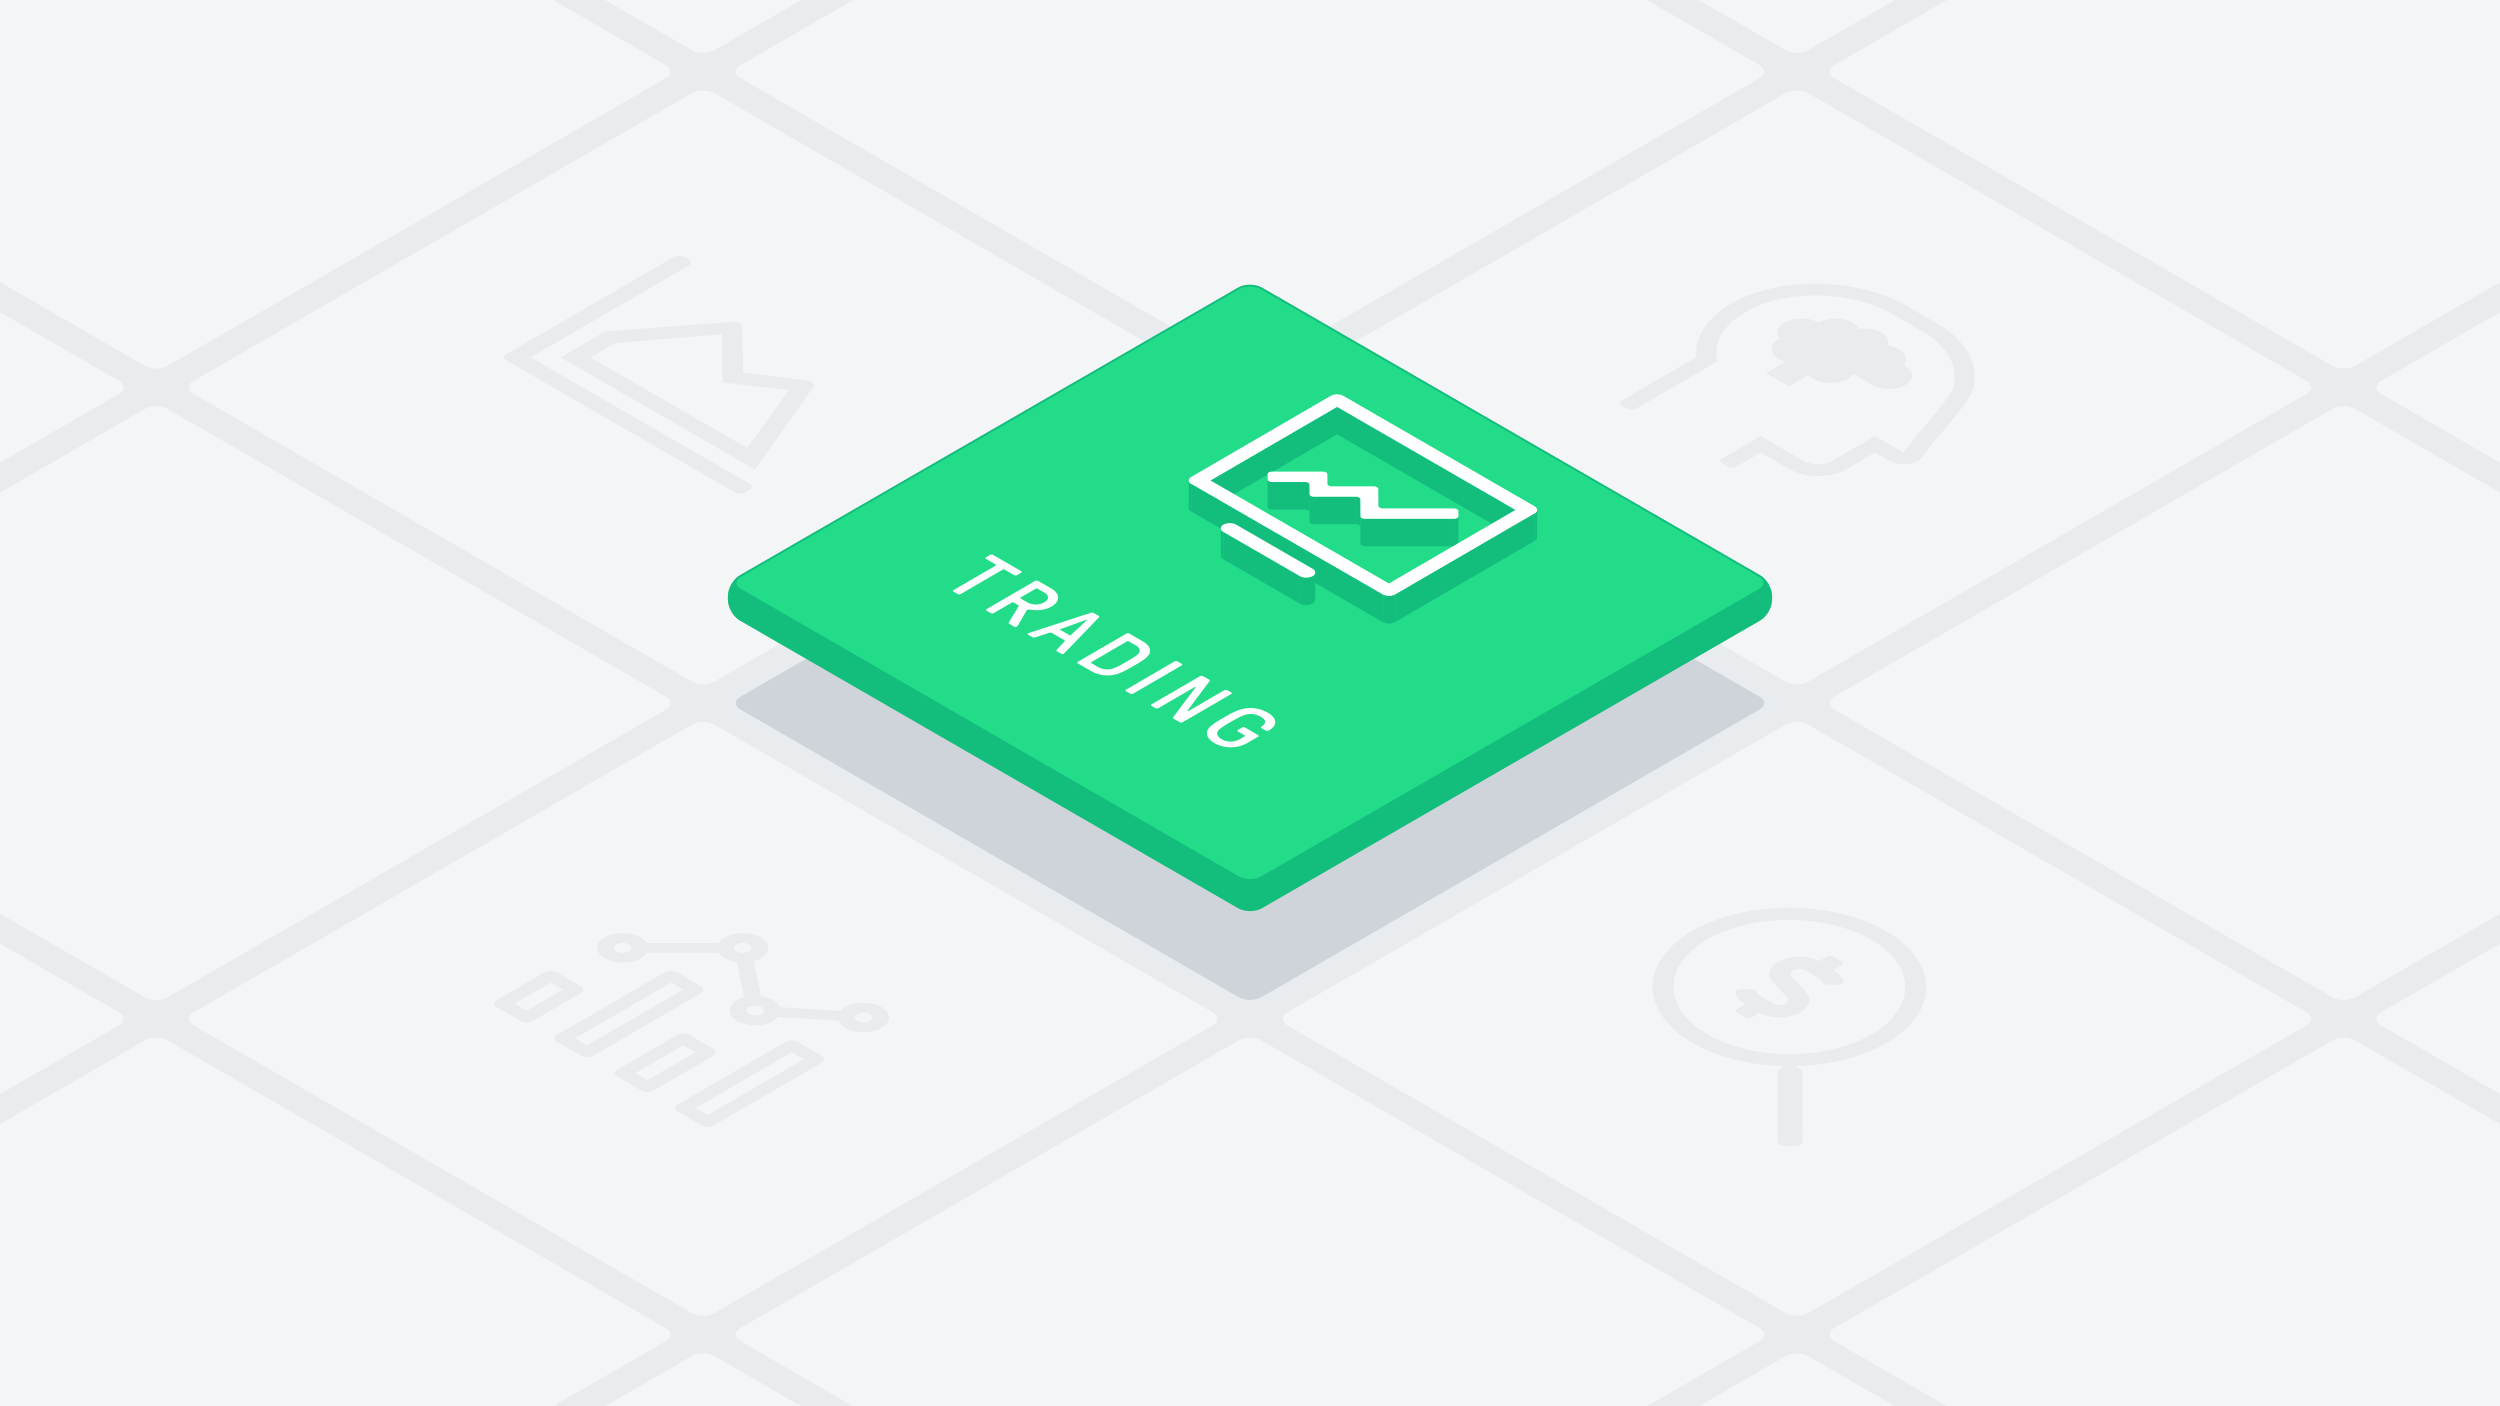 <svg xmlns="http://www.w3.org/2000/svg" viewBox="0 0 1920 1080"><defs><style>.cls-1{fill:#e9ecef;}.cls-2{fill:#f4f5f7;}.cls-3{fill:#ced4da;}.cls-4{fill:#13bd7c;}.cls-5,.cls-7{fill:none;stroke:#13bd7c;stroke-miterlimit:10;}.cls-5{stroke-width:2px;}.cls-6{fill:#22dc8a;}.cls-8{isolation:isolate;}.cls-9{fill:#fff;}</style></defs><g id="Background"><rect class="cls-1" x="-20" y="-20" width="1960" height="1120"/></g><g id="_L_Tile_Grid" data-name="[L] Tile Grid"><path class="cls-2" d="M951.34,765.94c4.763,2.75,12.557,2.75,17.32,0L1351.34,545c4.763-2.75,4.763-7.25,0-10L968.66,314.06c-4.763-2.75-12.557-2.75-17.32,0L568.66,535c-4.763,2.75-4.763,7.25,0,10Z"/><path class="cls-2" d="M531.34,523.453c4.763,2.75,12.557,2.75,17.32,0l382.68-220.94c4.763-2.75,4.763-7.25,0-10L548.66,71.573c-4.763-2.75-12.557-2.75-17.32,0L148.66,292.513c-4.763,2.75-4.763,7.25,0,10Z"/><path class="cls-2" d="M111.34,280.966c4.763,2.75,12.557,2.75,17.32,0L511.34,60.025c4.763-2.75,4.763-7.25,0-10L128.66-170.914c-4.763-2.75-12.557-2.75-17.32,0L-271.34,50.026c-4.763,2.75-4.763,7.25,0,10Z"/><path class="cls-2" d="M1371.34,1008.427c4.763,2.75,12.557,2.75,17.32,0l382.68-220.94c4.763-2.75,4.763-7.25,0-10l-382.68-220.94c-4.763-2.75-12.557-2.75-17.32,0L988.66,777.487c-4.763,2.75-4.763,7.25,0,10Z"/><path class="cls-2" d="M1791.34,1250.915c4.763,2.75,12.557,2.75,17.32,0l382.68-220.941c4.763-2.75,4.763-7.25,0-10l-382.68-220.94c-4.763-2.75-12.557-2.75-17.32,0l-382.68,220.941c-4.763,2.75-4.763,7.25,0,10Z"/><path class="cls-2" d="M531.34,1008.428c4.763,2.75,12.557,2.75,17.32,0L931.34,787.487c4.763-2.75,4.763-7.25,0-10L548.66,556.547c-4.763-2.75-12.557-2.75-17.32,0L148.66,777.488c-4.763,2.75-4.763,7.25,0,10Z"/><path class="cls-2" d="M111.34,765.941c4.763,2.75,12.557,2.75,17.32,0L511.34,545c4.763-2.75,4.763-7.25,0-10L128.66,314.06c-4.763-2.75-12.557-2.75-17.32,0L-271.34,535c-4.763,2.75-4.763,7.25,0,10Z"/><path class="cls-2" d="M-308.66,523.453c4.763,2.75,12.557,2.75,17.32,0L91.34,302.513c4.763-2.75,4.763-7.25,0-10L-291.34,71.573c-4.763-2.75-12.557-2.75-17.32,0l-382.68,220.94c-4.763,2.75-4.763,7.25,0,10Z"/><path class="cls-2" d="M951.34,1250.915c4.763,2.75,12.557,2.75,17.32,0l382.68-220.941c4.763-2.75,4.763-7.25,0-10L968.66,799.035c-4.763-2.75-12.557-2.75-17.32,0l-382.68,220.94c-4.763,2.75-4.763,7.25,0,10Z"/><path class="cls-2" d="M1371.34,1493.4c4.763,2.75,12.557,2.75,17.32,0l382.68-220.94c4.763-2.75,4.763-7.25,0-10l-382.68-220.94c-4.763-2.75-12.557-2.75-17.32,0l-382.68,220.94c-4.763,2.75-4.763,7.25,0,10Z"/><path class="cls-2" d="M111.34,1250.915c4.763,2.75,12.557,2.75,17.32,0l382.68-220.94c4.763-2.75,4.763-7.25,0-10L128.66,799.035c-4.763-2.75-12.557-2.75-17.32,0l-382.68,220.94c-4.763,2.75-4.763,7.25,0,10Z"/><path class="cls-2" d="M-308.66,1008.428c4.763,2.75,12.557,2.75,17.32,0L91.34,787.488c4.763-2.75,4.763-7.25,0-10l-382.68-220.94c-4.763-2.75-12.557-2.75-17.32,0l-382.68,220.94c-4.763,2.75-4.763,7.25,0,10Z"/><path class="cls-2" d="M531.34,1493.4c4.763,2.75,12.557,2.75,17.32,0l382.68-220.941c4.763-2.75,4.763-7.25,0-10l-382.68-220.94c-4.763-2.75-12.557-2.75-17.32,0l-382.68,220.94c-4.763,2.75-4.763,7.25,0,10Z"/><path class="cls-2" d="M1371.34,523.453c4.763,2.75,12.557,2.75,17.32,0l382.68-220.94c4.763-2.75,4.763-7.25,0-10L1388.66,71.573c-4.763-2.75-12.557-2.75-17.32,0L988.66,292.513c-4.763,2.75-4.763,7.25,0,10Z"/><path class="cls-2" d="M951.34,280.966c4.763,2.75,12.557,2.75,17.32,0L1351.34,60.025c4.763-2.75,4.763-7.25,0-10L968.66-170.914c-4.763-2.75-12.557-2.75-17.32,0L568.66,50.026c-4.763,2.75-4.763,7.25,0,10Z"/><path class="cls-2" d="M531.34,38.479c4.763,2.75,12.557,2.75,17.32,0L931.34-182.462c4.763-2.75,4.763-7.25,0-10L548.66-413.4c-4.763-2.75-12.557-2.75-17.32,0L148.66-192.461c-4.763,2.75-4.763,7.25,0,10Z"/><path class="cls-2" d="M1791.34,765.94c4.763,2.75,12.557,2.75,17.32,0L2191.34,545c4.763-2.75,4.763-7.25,0-10L1808.66,314.06c-4.763-2.75-12.557-2.75-17.32,0L1408.66,535c-4.763,2.75-4.763,7.25,0,10Z"/><path class="cls-2" d="M2211.34,1008.428c4.763,2.75,12.557,2.75,17.32,0l382.68-220.941c4.763-2.75,4.763-7.25,0-10l-382.68-220.94c-4.763-2.75-12.557-2.75-17.32,0l-382.68,220.94c-4.763,2.75-4.763,7.25,0,10Z"/><path class="cls-2" d="M1791.34,280.966c4.763,2.75,12.557,2.75,17.32,0L2191.34,60.025c4.763-2.75,4.763-7.25,0-10L1808.66-170.914c-4.763-2.75-12.557-2.75-17.32,0L1408.66,50.026c-4.763,2.75-4.763,7.25,0,10Z"/><path class="cls-2" d="M1371.34,38.479c4.763,2.75,12.557,2.75,17.32,0l382.68-220.941c4.763-2.75,4.763-7.25,0-10L1388.66-413.4c-4.763-2.75-12.557-2.75-17.32,0L988.66-192.461c-4.763,2.75-4.763,7.25,0,10Z"/><path class="cls-2" d="M2211.34,523.453c4.763,2.75,12.557,2.75,17.32,0l382.68-220.94c4.763-2.75,4.763-7.25,0-10L2228.66,71.573c-4.763-2.75-12.557-2.75-17.32,0l-382.68,220.94c-4.763,2.75-4.763,7.25,0,10Z"/></g><g id="_L_Central_Tile" data-name="[L] Central Tile"><path class="cls-3" d="M951.34,765.94c4.763,2.75,12.557,2.75,17.32,0L1351.34,545c4.763-2.75,4.763-7.25,0-10L968.66,314.06c-4.763-2.75-12.557-2.75-17.32,0L568.66,535c-4.763,2.75-4.763,7.25,0,10Z"/><path class="cls-4" d="M951.34,696.658c4.763,2.75,12.557,2.75,17.32,0l382.68-220.94c4.763-2.75,8.66-9.5,8.66-15v-3.094c0-5.5-3.9-12.25-8.66-15L968.66,221.684c-4.763-2.75-12.557-2.75-17.32,0L568.66,442.624c-4.763,2.75-8.66,9.5-8.66,15v3.094c0,5.5,3.9,12.25,8.66,15Z"/><path class="cls-5" d="M951.34,696.658c4.763,2.75,12.557,2.75,17.32,0l382.68-220.94c4.763-2.75,8.66-9.5,8.66-15v-3.094c0-5.5-3.9-12.25-8.66-15L968.66,221.684c-4.763-2.75-12.557-2.75-17.32,0L568.66,442.624c-4.763,2.75-8.66,9.5-8.66,15v3.094c0,5.5,3.9,12.25,8.66,15Z"/><path class="cls-6" d="M951.34,673.564c4.763,2.75,12.557,2.75,17.32,0l382.68-220.94c4.763-2.75,4.763-7.25,0-10L968.66,221.684c-4.763-2.75-12.557-2.75-17.32,0L568.66,442.624c-4.763,2.75-4.763,7.25,0,10Z"/><path class="cls-7" d="M951.34,673.564c4.763,2.75,12.557,2.75,17.32,0l382.68-220.94c4.763-2.75,4.763-7.25,0-10L968.66,221.684c-4.763-2.75-12.557-2.75-17.32,0L568.66,442.624c-4.763,2.75-4.763,7.25,0,10Z"/></g><g id="Icon"><path class="cls-1" d="M630.989,810.847c2.56,1.478,2.574,3.874.03,5.352L548.2,864.33a10.182,10.182,0,0,1-9.24,0l-18.522-10.693c-2.56-1.478-2.574-3.875-.03-5.353l82.822-48.131a10.184,10.184,0,0,1,9.241,0Zm-87.458,45.462,73.625-42.786-9.264-5.349L534.267,850.96l9.264,5.349"/><path class="cls-1" d="M547.859,805.5c2.56,1.478,2.58,3.87.036,5.349l-46.013,26.74a10.184,10.184,0,0,1-9.241,0l-18.528-10.7c-2.554-1.474-2.567-3.87-.024-5.348l46.014-26.74a10.161,10.161,0,0,1,9.227,0Zm-50.642,24.067,36.815-21.395-9.264-5.348-36.815,21.395,9.264,5.348"/><path class="cls-1" d="M446.033,757.368c2.554,1.474,2.567,3.87.023,5.348l-36.809,21.392a10.182,10.182,0,0,1-9.234,0l-18.529-10.7c-2.56-1.478-2.567-3.87-.023-5.348l36.809-21.392a10.169,10.169,0,0,1,9.234,0Zm-41.451,18.719,27.611-16.047-9.264-5.348-27.612,16.046,9.265,5.349"/><path class="cls-1" d="M538.36,757.368c2.56,1.478,2.567,3.87.024,5.348l-82.823,48.131a10.166,10.166,0,0,1-9.234,0l-18.528-10.7c-2.56-1.478-2.567-3.871-.024-5.349L510.6,746.674a10.169,10.169,0,0,1,9.234,0ZM450.9,802.826l73.625-42.786-9.258-5.345-73.625,42.786,9.258,5.345"/><path class="cls-1" d="M644.138,784.018l-46.55-3a13.493,13.493,0,0,1-3.68,3.093c-7.624,4.43-20.027,4.427-27.7,0s-7.714-11.612-.09-16.042a23.193,23.193,0,0,1,5.321-2.146l-5.319-26.953a25.967,25.967,0,0,1-9.417-2.99,12.617,12.617,0,0,1-4.574-4.243H496.6a12.374,12.374,0,0,1-4.526,4.242c-7.619,4.428-20.022,4.431-27.7,0s-7.709-11.616-.09-16.043,20.027-4.434,27.7,0a12.634,12.634,0,0,1,4.574,4.243l55.525,0a12.476,12.476,0,0,1,4.533-4.239c7.624-4.431,20.021-4.431,27.695,0s7.715,11.612.091,16.042a22.8,22.8,0,0,1-5.315,2.142l5.319,26.954a25.959,25.959,0,0,1,9.41,2.993,11.586,11.586,0,0,1,5.2,5.441l46.556,3a13.446,13.446,0,0,1,3.674-3.089c7.625-4.431,20.028-4.427,27.7,0s7.721,11.615.1,16.046-20.035,4.431-27.709,0A11.616,11.616,0,0,1,644.138,784.018Zm-68.728-5.26a10.191,10.191,0,0,0,9.234,0c2.538-1.475,2.524-3.878-.03-5.352a10.191,10.191,0,0,0-9.234,0c-2.537,1.475-2.524,3.871.03,5.345m92.328,0a10.188,10.188,0,0,0-9.228,0c-2.537,1.474-2.524,3.878.024,5.349a10.206,10.206,0,0,0,9.24,0c2.538-1.475,2.518-3.875-.036-5.349m-194.16-48.13a10.189,10.189,0,0,0,9.227,0c2.538-1.475,2.53-3.874-.024-5.349a10.206,10.206,0,0,0-9.24,0c-2.531,1.471-2.517,3.874.037,5.349m92.327,0a10.191,10.191,0,0,0,9.234,0c2.538-1.475,2.524-3.871-.03-5.345a10.173,10.173,0,0,0-9.227,0c-2.538,1.474-2.53,3.874.023,5.348"/><path class="cls-1" d="M1476.487,350.8a10.273,10.273,0,0,1-3.483,3.126c-6.032,3.513-15.858,3.52-21.949.011l-11.007-6.355-21.878,12.714c-12.083,7.022-31.741,7.018-43.9,0l-22.021-12.714L1333.108,358.7a6.046,6.046,0,0,1-5.492,0l-5.5-3.178c-1.52-.877-1.527-2.3-.017-3.177l30.079-17.48,33.034,19.072c6.078,3.509,15.91,3.5,21.949,0l32.813-19.069L1462,347.581c3.679-5.577,9.786-12.794,16.247-20.432,8.85-10.462,19.876-23.482,21.656-29.5,4.651-15.855-4.3-32.044-24-43.424L1453.169,241.1c-30.742-17.749-80.247-19-110.334-2.805-16.9,9.094-25.878,22.095-24.486,35.458l.4,4.007L1256.032,314.2a6.048,6.048,0,0,1-5.486,0l-5.5-3.178c-1.52-.877-1.528-2.3-.018-3.177l57.831-33.608c-1.682-16.035,9.106-31.639,29.4-42.543,37.084-19.961,95.881-17.723,131.852,3.045l22.736,13.126c23.284,13.444,33.854,32.583,28.341,51.312C1511.691,311.032,1485.39,337.278,1476.487,350.8Z"/><path class="cls-1" d="M1437.559,295.451l-14.5-8.371a11.739,11.739,0,0,1-4.184,3.918c-7.25,4.214-19.042,4.217-26.34,0a12.777,12.777,0,0,1-3.524-3.056l-15.1,8.777-17.615-10.17,15.1-8.777a22.806,22.806,0,0,1-5.287-2.031c-7.3-4.214-7.33-11.044-.08-15.257.3-.174.7-.233,1.016-.391-3.421-4.033-2.462-8.976,3.3-12.323,7.25-4.213,19.042-4.217,26.339,0,7.251-4.213,19.043-4.21,26.341,0a10.6,10.6,0,0,1,4.584,4.946c6.06-.829,12.658-.062,17.408,2.68s6.095,6.562,4.69,10.078a24.463,24.463,0,0,1,8.548,2.636c5.536,3.225,6.964,8.113,3.569,12.2l.894.516c7.3,4.214,7.577,10.9.631,14.937S1444.857,299.664,1437.559,295.451Z"/><path class="cls-1" d="M624.71,297.039l-44.864,63.632L430.5,274.447l34.234-19.894,98.4-7.443a9.092,9.092,0,0,1,4.993,1.01,3.06,3.06,0,0,1,1.786,2.492l.918,35.443,49.413,6.218a8.051,8.051,0,0,1,3.072.954C624.976,294.183,625.642,295.663,624.71,297.039ZM472.233,263.5,453.4,274.447l120.447,69.54,32.06-44.3L554.7,293.766l-.2-37.02L472.233,263.5"/><path class="cls-1" d="M575.605,371.45c2.369,1.367,2.388,3.605.035,4.972l-2.855,1.659a9.5,9.5,0,0,1-8.591,0L389.005,276.936c-2.368-1.368-2.381-3.609-.028-4.977l128.4-74.616a9.51,9.51,0,0,1,8.592,0L528.84,199c2.368,1.368,2.375,3.6.021,4.973L407.593,274.448Z"/><g class="cls-8"><polygon class="cls-4" points="1026.878 312.505 1026.819 333.591 929.584 390.097 929.644 369.011 1026.878 312.505"/><polygon class="cls-4" points="973.538 368.2 973.478 389.286 973.462 385.294 973.522 364.208 973.538 368.2"/><polygon class="cls-4" points="1002.244 370.194 1002.184 391.28 976.932 391.28 976.992 370.194 1002.244 370.194"/><path class="cls-4" d="M976.992,370.194l-.06,21.086a4.947,4.947,0,0,1-2.429-.586,1.758,1.758,0,0,1-1.025-1.408l.06-21.086a1.758,1.758,0,0,0,1.025,1.408A4.947,4.947,0,0,0,976.992,370.194Z"/><path class="cls-4" d="M912.939,390.078l.06-21.087a3.449,3.449,0,0,0,2.03,2.848l-.06,21.086A3.451,3.451,0,0,1,912.939,390.078Z"/><path class="cls-4" d="M1005.7,372.188l-.06,21.087a1.758,1.758,0,0,0-1.025-1.408,4.947,4.947,0,0,0-2.429-.587l.06-21.086a4.947,4.947,0,0,1,2.429.587A1.758,1.758,0,0,1,1005.7,372.188Z"/><polygon class="cls-4" points="1005.733 379.498 1005.673 400.584 1005.638 393.275 1005.698 372.188 1005.733 379.498"/><polygon class="cls-4" points="1041.325 381.492 1041.265 402.578 1009.133 402.582 1009.193 381.496 1041.325 381.492"/><path class="cls-4" d="M1009.193,381.5l-.06,21.086a4.969,4.969,0,0,1-2.434-.59,1.757,1.757,0,0,1-1.026-1.408l.06-21.086a1.757,1.757,0,0,0,1.026,1.408A4.969,4.969,0,0,0,1009.193,381.5Z"/><path class="cls-4" d="M1044.779,383.487l-.06,21.086a1.741,1.741,0,0,0-1.021-1.4,4.973,4.973,0,0,0-2.433-.59l.06-21.086a4.973,4.973,0,0,1,2.433.59A1.743,1.743,0,0,1,1044.779,383.487Z"/><polygon class="cls-4" points="1163.899 391.614 1163.84 412.7 1026.819 333.591 1026.878 312.505 1163.899 391.614"/><path class="cls-4" d="M1180.542,391.63l-.06,21.086a3.421,3.421,0,0,1-2,2.8l.06-21.086A3.421,3.421,0,0,0,1180.542,391.63Z"/><polygon class="cls-4" points="1044.845 396.451 1044.785 417.537 1044.719 404.573 1044.779 383.487 1044.845 396.451"/><path class="cls-4" d="M1120.028,396.451l-.059,21.086c0,1.094-1.548,1.994-3.432,1.994l.06-21.086C1118.481,398.445,1120.028,397.545,1120.028,396.451Z"/><polygon class="cls-4" points="1116.597 398.445 1116.537 419.531 1048.246 419.535 1048.306 398.449 1116.597 398.445"/><path class="cls-4" d="M1048.306,398.449l-.06,21.086a4.98,4.98,0,0,1-2.434-.59,1.76,1.76,0,0,1-1.027-1.408l.06-21.086a1.758,1.758,0,0,0,1.026,1.408A4.987,4.987,0,0,0,1048.306,398.449Z"/><path class="cls-9" d="M1178.514,388.787c2.694,1.555,2.7,4.1.032,5.647l-106.959,62.157a10.776,10.776,0,0,1-9.755,0l-146.8-84.756c-2.694-1.556-2.708-4.1-.032-5.655l106.959-62.157a10.794,10.794,0,0,1,9.756,0ZM1066.665,448.12l97.234-56.506-137.021-79.109-97.234,56.506,137.021,79.109"/><path class="cls-9" d="M1118.985,391.051a1.747,1.747,0,0,1,1.021,1.411l.022,3.989c0,1.094-1.547,1.994-3.431,1.994l-68.291,0a4.987,4.987,0,0,1-2.435-.59,1.758,1.758,0,0,1-1.026-1.408l-.066-12.964a1.743,1.743,0,0,0-1.021-1.405,4.973,4.973,0,0,0-2.433-.59l-32.132,0a4.969,4.969,0,0,1-2.434-.59,1.757,1.757,0,0,1-1.026-1.408l-.035-7.31a1.758,1.758,0,0,0-1.025-1.407,4.947,4.947,0,0,0-2.429-.587H976.992a4.947,4.947,0,0,1-2.429-.586,1.758,1.758,0,0,1-1.025-1.408l-.016-3.992c-.013-1.1,1.541-2,3.431-1.994h39.024a4.94,4.94,0,0,1,2.428.586,1.757,1.757,0,0,1,1.026,1.408l.035,7.31a1.758,1.758,0,0,0,1.026,1.408,4.969,4.969,0,0,0,2.434.589l32.131,0a4.966,4.966,0,0,1,2.434.589,1.745,1.745,0,0,1,1.021,1.4l.072,12.961a1.749,1.749,0,0,0,1.022,1.41,4.959,4.959,0,0,0,2.439.587h54.5A4.974,4.974,0,0,1,1118.985,391.051Z"/><polygon class="cls-4" points="1178.546 394.434 1178.486 415.52 1071.528 477.677 1071.587 456.591 1178.546 394.434"/><polygon class="cls-4" points="1061.832 456.595 1061.772 477.681 914.969 392.925 915.029 371.839 1061.832 456.595"/><path class="cls-4" d="M1071.587,456.591l-.059,21.086a10.778,10.778,0,0,1-9.756,0l.06-21.086A10.776,10.776,0,0,0,1071.587,456.591Z"/></g><g class="cls-8"><path class="cls-4" d="M937.538,426.8l.06-21.086a3.45,3.45,0,0,0,2.031,2.848l-.06,21.086A3.45,3.45,0,0,1,937.538,426.8Z"/><polygon class="cls-4" points="998.349 442.466 998.289 463.552 939.569 429.65 939.629 408.564 998.349 442.466"/><path class="cls-4" d="M1010.1,439.662l-.06,21.086a3.425,3.425,0,0,1-2,2.808,10.791,10.791,0,0,1-9.756,0l.06-21.086a10.789,10.789,0,0,0,9.755,0A3.424,3.424,0,0,0,1010.1,439.662Z"/><path class="cls-9" d="M1008.073,436.815c2.694,1.556,2.708,4.1.031,5.655a10.789,10.789,0,0,1-9.755,0l-58.72-33.9c-2.694-1.555-2.709-4.1-.038-5.651a10.8,10.8,0,0,1,9.762,0Z"/></g><path class="cls-9" d="M788.328,469.065,781.609,480.6a1.76,1.76,0,0,1-.684.656,2.186,2.186,0,0,1-2.151-.066l-3.461-2c-.734-.424-.68-.922-.453-1.312l7.4-12.191c.163-.294.219-.652-.407-1.013l-3.461-2a1.154,1.154,0,0,0-1.126,0l-14.1,8.195a2.5,2.5,0,0,1-2.265,0l-3.123-1.8a.693.693,0,0,1,0-1.309l37.216-21.627a2.5,2.5,0,0,1,2.259,0l10.215,5.9c6.589,3.805,7.182,9.636.078,13.765-4.846,2.816-10.5,3.277-15.991,2.459a4.387,4.387,0,0,0-2.546.1A1.757,1.757,0,0,0,788.328,469.065Zm.81-6.388a13.328,13.328,0,0,0,12.842-.1c4.117-2.392,3.59-5.437.123-7.439l-5.388-3.111a1.16,1.16,0,0,0-1.133,0l-11.836,6.879c-.343.2-.335.461,0,.656l5.389,3.111"/><path class="cls-9" d="M784.2,438.6a.694.694,0,0,1,.007,1.312l-3.1,1.8a2.5,2.5,0,0,1-2.265,0l-7.489-4.324a1.15,1.15,0,0,0-1.133,0l-32.42,18.84a2.5,2.5,0,0,1-2.266,0l-3.122-1.8a.694.694,0,0,1-.007-1.312l32.42-18.841c.342-.2.341-.457,0-.656l-7.547-4.357a.694.694,0,0,1-.007-1.312l3.1-1.8a2.5,2.5,0,0,1,2.265,0Z"/><path class="cls-9" d="M817.53,501.541a3.113,3.113,0,0,1-.792.652,1.978,1.978,0,0,1-1.757-.1l-3.288-1.9a.669.669,0,0,1-.229-1.117l6.13-6.455c.393-.361.219-.785-.292-1.08l-9.424-5.44a2.41,2.41,0,0,0-1.866-.166l-11.123,3.572a2.562,2.562,0,0,1-1.929-.129l-3.288-1.9c-.568-.328-.564-.789-.171-1.017a5.4,5.4,0,0,1,1.124-.461l47.267-15.434a2.43,2.43,0,0,1,1.922.132L843.786,473c.511.3.628.752.235,1.113Zm3.824-13.732a.836.836,0,0,0,1.075-.1l12.04-11.273c.171-.158.228-.258.113-.324l-.115-.066c-.115-.067-.287-.033-.56.066l-19.421,7.011c-.565.2-.507.428-.168.623l7.036,4.062"/><path class="cls-9" d="M882.366,502.783c-1.57,2.621-6.422,5.573-11.661,8.618s-10.321,5.865-14.841,6.783a25.626,25.626,0,0,1-17.5-2.588l-10.5-6.06a.694.694,0,0,1-.007-1.312L865.073,486.6a2.5,2.5,0,0,1,2.266,0l10.5,6.06C882.943,495.606,884.383,499.377,882.366,502.783Zm-29.3,11.11c3.109-.557,7.9-3.277,12.079-5.7s8.848-5.208,9.8-7.011c1.064-2-.252-4.128-2.468-5.408l-5.669-3.273a1.15,1.15,0,0,0-1.133,0l-27.625,16.054c-.336.195-.341.457,0,.656l5.67,3.273a14.755,14.755,0,0,0,9.343,1.412"/><path class="cls-9" d="M907.46,509.76a.694.694,0,0,1,.007,1.313L870.252,532.7a2.506,2.506,0,0,1-2.266,0l-3.122-1.8a.692.692,0,0,1,0-1.308l37.216-21.627a2.5,2.5,0,0,1,2.259,0Z"/><path class="cls-9" d="M973.4,547.179c7.553,4.361,8.144,9.735.874,13.96a2.478,2.478,0,0,1-2.151-.067l-3.18-1.835a.694.694,0,0,1-.013-1.309c3.894-2.263,3.426-5.142-.89-7.634a15.593,15.593,0,0,0-10.528-1.641c-3.338.69-8.127,3.348-12.295,5.77s-8.746,5.208-9.926,7.143c-1.172,2.065-.2,4.324,2.924,6.127a14.088,14.088,0,0,0,14.311-.232l3.438-2c.337-.2.341-.457,0-.653l-5.108-2.949a.694.694,0,0,1-.007-1.312l3.1-1.8a2.506,2.506,0,0,1,2.266,0l9.986,5.765a.7.7,0,0,1,.007,1.313l-8.227,4.781a25.933,25.933,0,0,1-25.117.195c-5.842-3.373-7-7.372-5.1-10.646,1.848-3.048,6.643-5.9,11.889-8.95s10.149-5.831,15.406-6.912A27.05,27.05,0,0,1,973.4,547.179Z"/><path class="cls-9" d="M945.487,531.715a.694.694,0,0,1,.007,1.313l-37.215,21.627a2.506,2.506,0,0,1-2.266,0l-4.711-2.72c-.626-.362-.679-.657-.23-1.25l16.96-22.475c.278-.361.278-.494.112-.59a.742.742,0,0,0-.687.067L889.6,543.873a2.506,2.506,0,0,1-2.266,0l-2.892-1.67a.694.694,0,0,1-.007-1.312l37.215-21.627a2.5,2.5,0,0,1,2.266,0l4.711,2.721c.626.361.679.656.237,1.246l-16.739,22.346c-.278.361-.277.494-.111.59a.737.737,0,0,0,.68-.063l27.631-16.057a2.5,2.5,0,0,1,2.266,0Z"/><path class="cls-1" d="M1384.532,876.813c.011,1.947-2.7,3.521-6.051,3.517H1371.4a8.768,8.768,0,0,1-4.3-1.031,3.078,3.078,0,0,1-1.794-2.486l-.294-53.387a3.079,3.079,0,0,1,1.768-2.484l3.628-2.109c-25.472-.6-50.693-6.5-70.224-17.771-41.181-23.776-41.392-62.308-.485-86.081s107.429-23.776,148.611,0,41.4,62.3.484,86.08c-19.4,11.273-44.553,17.171-70.062,17.75l3.7,2.134a3.051,3.051,0,0,1,1.8,2.481Zm-72.942-82.375c34.873,20.134,91.091,20.133,125.738,0s34.463-52.705-.4-72.836-91.1-20.137-125.751,0-34.456,52.7.417,72.836"/><path class="cls-1" d="M1387.022,761.851c4.674,5.006,2.979,11.383-4.132,15.516-8.734,5.076-22.651,5.256-31.339.5l-5.741,3.336a6.3,6.3,0,0,1-5.721,0l-5.733-3.31c-1.584-.915-1.592-2.4-.019-3.311l5.8-3.369c-3.839-2.458-6.37-5.544-7.2-8.839-.352-1.416,1.659-2.665,4.122-2.632l8.2.114a5.57,5.57,0,0,1,2.686.672,2.685,2.685,0,0,1,1.2,1.27,7.269,7.269,0,0,0,3.271,3.425l10.075,5.817c2.331,1.345,6.345,1.216,8.933-.288,2.119-1.231,2.681-3.059,1.382-4.449l-11.32-12.106c-4.673-5-2.979-11.383,4.132-15.515,8.735-5.076,22.658-5.253,31.346-.494l5.741-3.336a6.3,6.3,0,0,1,5.714,0l5.734,3.31c1.583.914,1.591,2.4.019,3.31l-5.8,3.37c3.838,2.458,6.37,5.544,7.2,8.843.358,1.412-1.652,2.661-4.115,2.628l-8.2-.11a5.553,5.553,0,0,1-2.687-.671,2.712,2.712,0,0,1-1.207-1.276,7.271,7.271,0,0,0-3.277-3.42l-10.075-5.817c-2.33-1.346-6.332-1.217-8.921.287-2.118,1.231-2.693,3.06-1.394,4.449Z"/></g></svg>